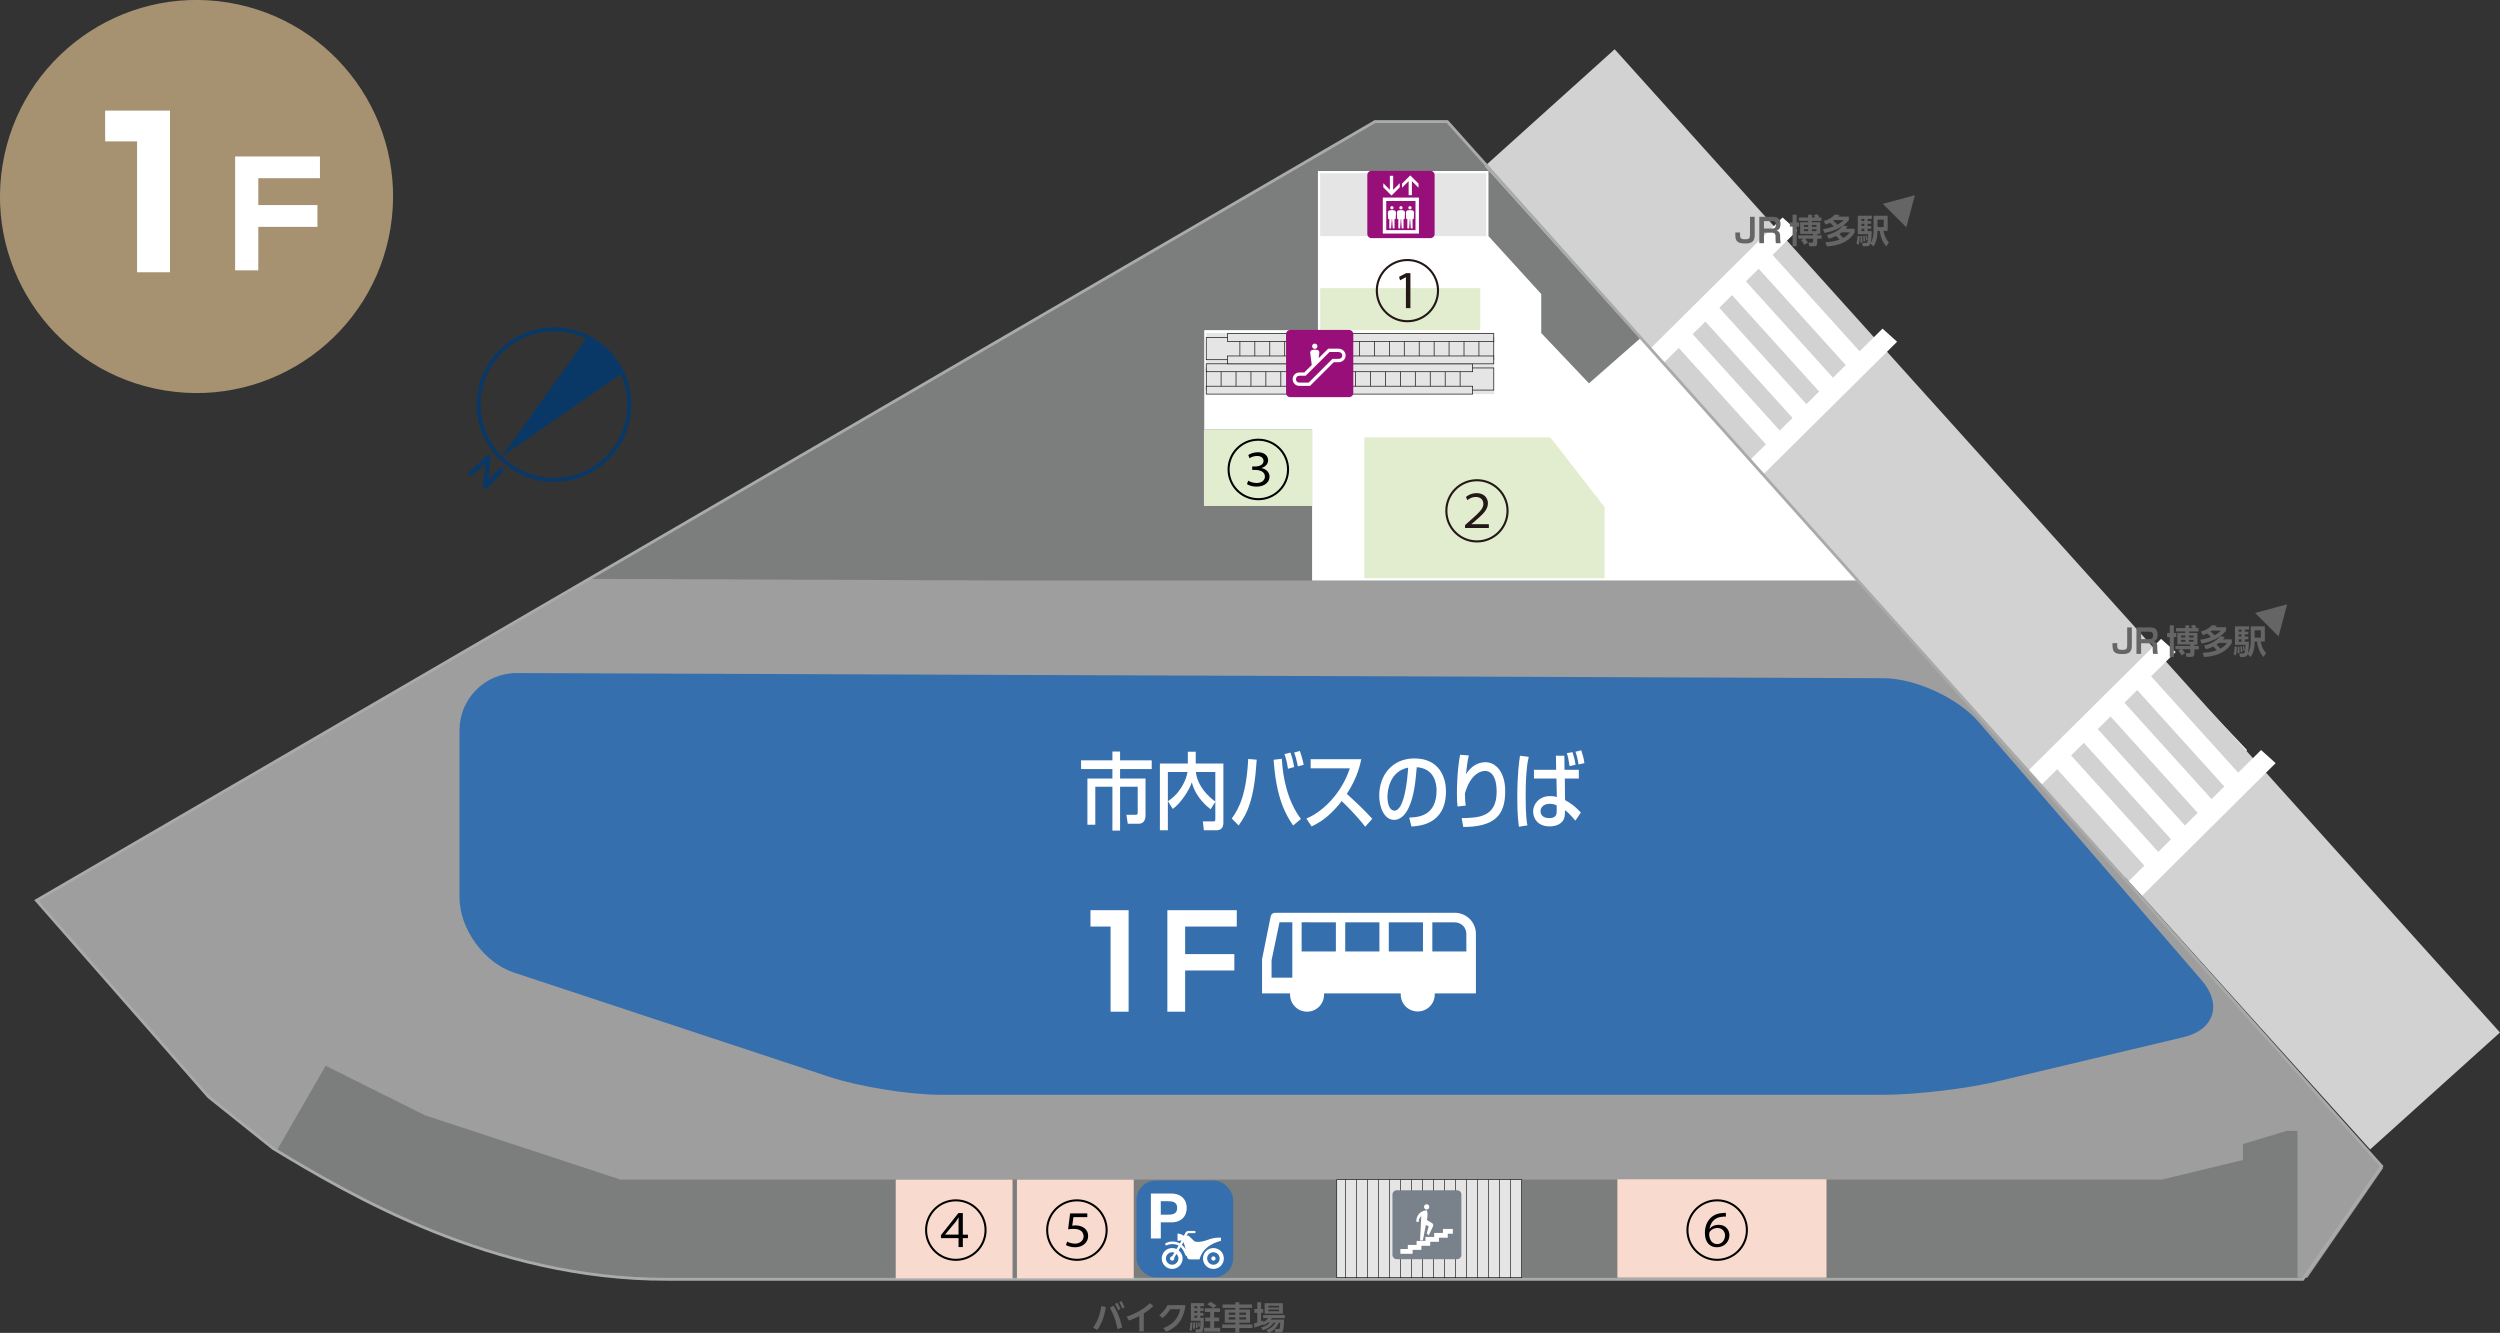 <?xml version="1.0" encoding="UTF-8"?>
<svg id="_レイヤー_2" data-name="レイヤー 2" xmlns="http://www.w3.org/2000/svg" viewBox="0 0 257.187 137.119">
  <rect x="0" y="0" width="257.187" height="137.119" fill="#333333" stroke="none"/>
  <defs>
    <style>
      .cls-1 {
        fill: #f8dbce;
      }

      .cls-2 {
        fill: #fff;
      }

      .cls-3 {
        fill: #e5e5e6;
      }

      .cls-4 {
        fill: #e2edd0;
      }

      .cls-5 {
        fill: #7c7d7d;
      }

      .cls-6 {
        fill: #9e9e9f;
      }

      .cls-7 {
        fill: #666565;
      }

      .cls-8 {
        fill: #a69271;
      }

      .cls-9 {
        fill: #d2d2d3;
      }

      .cls-10 {
        fill: #231815;
      }

      .cls-11 {
        fill: #093867;
      }

      .cls-12 {
        fill: #366fae;
      }

      .cls-13 {
        fill: #980f79;
      }

      .cls-14 {
        fill: #79818a;
      }

      .cls-15 {
        stroke-width: .405px;
      }

      .cls-15, .cls-16 {
        stroke: #093867;
      }

      .cls-15, .cls-16, .cls-17, .cls-18, .cls-19 {
        fill: none;
      }

      .cls-16 {
        stroke-linecap: round;
        stroke-linejoin: round;
        stroke-width: .494px;
      }

      .cls-17 {
        stroke-width: .06px;
      }

      .cls-17, .cls-19 {
        stroke: #040000;
      }

      .cls-18 {
        stroke: #a9abaa;
        stroke-width: .294px;
      }

      .cls-19 {
        stroke-width: .067px;
      }
    </style>
  </defs>
  <g id="_レイヤー_1-2" data-name="レイヤー 1">
    <path class="cls-7" d="m235.726,108.402c.34-.416.652-1.027.723-2.451l.457.041c-.113,1.629-.371,2.225-.799,2.754l-.381-.344Zm2.332-2.459c.166,1.529.569,2.115.857,2.467l-.423.328c-.423-.564-.767-1.377-.866-2.74l.432-.055Zm.234.391c-.01-.066-.08-.416-.156-.594l.268-.062c.078.182.123.338.172.578l-.283.078Zm.451-.055c-.068-.287-.1-.393-.174-.568l.274-.061c.112.283.148.438.177.562l-.277.067Z"/>
    <path class="cls-7" d="m239.226,108.416c.771-.295,1.562-.996,1.94-1.99h-1.741v-.441h2.359c-.044.225-.149.742-.636,1.432.422.324.791.642,1.149.998l-.388.381c-.318-.369-.666-.711-1.036-1.031-.382.441-.838.816-1.377,1.035l-.27-.383Z"/>
    <path class="cls-7" d="m244.005,108.933v-.492h-1.404v-.381h1.404v-.188h-1.131v-1.4h1.131v-.182h-1.363v-.373h1.363v-.236h.428v.236h1.361v.373h-1.361v.182h1.145v1.4h-1.145v.188h1.402v.381h-1.402v.492h-.428Zm-.709-1.908h.709v-.23h-.709v.23Zm0,.512h.709v-.242h-.709v.242Zm1.137-.512h.724v-.23h-.724v.23Zm0,.512h.724v-.242h-.724v.242Z"/>
    <polygon class="cls-7" points="231.992 63.057 235.291 62.17 234.408 65.471 231.992 63.057"/>
    <g>
      <path class="cls-5" d="m68.576,131.609h168.319l8.121-11.635L148.894,12.506h-7.439L3.747,92.633l17.729,20.217,6.629,5.303c7.881,4.748,22.461,13.457,40.472,13.457"/>
      <polygon class="cls-2" points="183.883 25.365 193.082 35.09 180.006 47.697 170.838 37.578 183.883 25.365"/>
      <polygon class="cls-2" points="221.965 67.445 231.166 77.17 218.616 90.303 209.448 80.186 221.965 67.445"/>
      <rect class="cls-9" x="195.98" y="-6.399" width="17.975" height="136.112" transform="translate(11.392 152.991) rotate(-42.001)"/>
      <polygon class="cls-6" points="28.475 118.357 33.505 109.639 43.691 114.725 63.839 121.353 93.234 121.353 182.554 121.353 222.378 121.353 230.739 119.336 230.739 117.693 235.245 116.336 236.355 116.336 236.355 131.449 237.363 131.449 245.157 120.168 191.124 59.719 110.355 59.719 102.956 59.719 60.533 59.549 3.747 92.633 21.477 112.85 28.475 118.357"/>
      <polygon class="cls-2" points="168.797 34.758 163.464 39.435 158.554 34.262 158.554 30.246 153.125 24.289 153.125 17.594 135.583 17.594 135.583 33.961 123.886 33.961 123.886 44.172 134.98 44.172 134.98 59.719 191.124 59.719 168.797 34.758"/>
      <rect class="cls-1" x="166.388" y="121.316" width="21.513" height="10.125"/>
      <rect class="cls-4" x="135.813" y="29.639" width="16.466" height="4.322"/>
      <polygon class="cls-4" points="165.067 52.162 159.487 44.992 149.849 44.992 148.56 44.992 140.351 44.992 140.351 59.49 149.849 59.49 165.067 59.49 165.067 52.162"/>
      <rect class="cls-3" x="135.813" y="17.82" width="17.078" height="6.469"/>
      <rect class="cls-4" x="123.856" y="44.172" width="11.123" height="7.879"/>
      <polygon class="cls-2" points="190.349 38.076 180.849 27.564 182.241 26.107 191.74 36.617 190.349 38.076"/>
      <polygon class="cls-2" points="169.706 35.938 183.379 22.373 184.875 23.723 171.201 37.285 169.706 35.938"/>
      <polygon class="cls-2" points="179.991 47.369 193.665 33.807 195.163 35.156 181.487 48.719 179.991 47.369"/>
      <polygon class="cls-2" points="187.601 40.783 178.101 30.271 179.49 28.812 188.989 39.324 187.601 40.783"/>
      <polygon class="cls-2" points="184.851 43.486 175.353 32.978 176.741 31.52 186.242 42.029 184.851 43.486"/>
      <polygon class="cls-2" points="182.103 46.193 172.603 35.684 173.994 34.225 183.492 44.736 182.103 46.193"/>
      <path class="cls-7" d="m180.513,22.307v1.869c0,.596-.222.873-.984.873-1.01,0-1.01-.432-1.01-1.131h.487c0,.371,0,.41.028.496.031.113.145.203.492.203.404,0,.506-.09.506-.465v-1.846h.48Z"/>
      <path class="cls-7" d="m182.424,22.307c.536,0,.744.285.744.742,0,.172-.002.551-.41.676.28.064.374.258.374.547v.254c0,.283.041.43.057.496h-.492c-.038-.162-.038-.377-.038-.424v-.26c0-.402-.226-.402-.419-.402h-.773v1.086h-.48v-2.715h1.438Zm-.958.438v.764h.827c.239,0,.399-.053.399-.408,0-.283-.142-.355-.389-.355h-.838Z"/>
      <path class="cls-7" d="m184.413,22.088h.419v.797h.257v.424h-.257v2.027h-.419v-2.027h-.277v-.424h.277v-.797Zm2.368.285c-.093-.096-.142-.148-.211-.203l.333-.145c.164.139.232.227.268.27l-.197.078h.396v.35h-.968v.146h.859v1.191h-.319v.15h.456v.346h-.456v.453c0,.285-.145.326-.329.326h-.493l-.065-.381h.36c.08,0,.108-.012.108-.131v-.268h-.829c.039.039.17.176.291.418l-.373.221c-.097-.193-.189-.346-.328-.492l.269-.146h-.564v-.346h1.534v-.15h-1.334v-1.191h.824v-.146h-.953v-.35h.953v-.285h.389v.285h.38Zm-1.202.965h.434v-.195h-.434v.195Zm0,.44h.434v-.195h-.434v.195Zm.822-.44h.467v-.195h-.467v.195Zm0,.44h.467v-.195h-.467v.195Z"/>
      <path class="cls-7" d="m187.612,22.734c.5-.152.804-.299,1.15-.662l.481.047c-.044.07-.06.086-.124.166h1.088v.355c-.591.75-1.574,1.158-2.52,1.322l-.149-.395c.239-.027.63-.084,1.099-.277-.111-.129-.193-.217-.369-.371-.205.102-.334.141-.455.18l-.201-.365Zm.182,2.182c.312-.014.85-.045,1.443-.262-.096-.129-.184-.229-.352-.385-.342.172-.598.238-.751.281l-.192-.369c.516-.137,1.149-.383,1.675-.973l.45.08c-.047.07-.08.119-.188.242h.916v.375c-.652,1.102-1.876,1.393-2.859,1.441l-.143-.432Zm.928-2.275c-.041.033-.049.037-.125.088.147.111.34.287.434.381.387-.203.539-.369.628-.469h-.937Zm.75,1.26c-.066.047-.154.115-.254.178.206.172.352.342.41.408.41-.234.582-.471.671-.586h-.827Z"/>
      <path class="cls-7" d="m191.315,24.279c0,.26-.028.652-.102.91l-.236-.141c.076-.246.113-.498.113-.773l.225.004Zm1.113.777c-.065.185-.226.281-.398.281h-.398l-.072-.35h.388c.076,0,.112,0,.158-.086.055-.111.089-.506.089-.807h-1.074v-1.9h1.448v.328h-.441v.217h.371v.279h-.371v.229h.371v.287h-.371v.242h.424c-.004.643-.058.996-.101,1.193.171-.256.293-.66.293-1.172v-1.603h1.448v1.559h-.424c.055.389.211.834.552,1.176l-.256.418c-.353-.355-.599-.91-.677-1.594h-.25v.084c0,.502-.099,1.098-.412,1.51l-.299-.291Zm-.856-.777c.018.223.021.422.018.652l-.203.027c.018-.211.018-.457.018-.488,0-.068-.002-.125-.009-.19l.176-.002Zm-.068-1.539h.288v-.217h-.288v.217Zm0,.508h.288v-.229h-.288v.229Zm0,.529h.288v-.242h-.288v.242Zm.322.475c.033.186.046.336.053.572l-.176.025c.004-.283-.011-.428-.035-.568l.158-.029Zm.229-.029c.052.215.062.395.066.475l-.149.027c0-.162-.017-.328-.051-.479l.135-.023Zm1.09-.861h.642v-.762h-.642v.762Z"/>
      <path class="cls-18" d="m68.576,131.609h168.319l8.121-11.635L148.894,12.506h-7.439L3.747,92.633l17.729,20.217,6.629,5.303c7.881,4.748,22.461,13.457,40.472,13.457Z"/>
      <polygon class="cls-7" points="193.694 20.969 196.994 20.082 196.112 23.385 193.694 20.969"/>
      <path class="cls-13" d="m141.097,17.576h6.059c.238,0,.432.193.432.432v6.055c0,.24-.195.436-.436.436h-6.055c-.239,0-.434-.194-.434-.434v-6.055c0-.239.194-.434.434-.434Z"/>
      <path class="cls-2" d="m145.62,23.674h-3.011v-2.996h3.011v2.996Zm-3.365.355h3.719v-3.703h-3.719v3.703Z"/>
      <polygon class="cls-2" points="144 19.275 144 18.85 143.321 19.529 143.321 18.086 142.983 18.086 142.983 19.529 142.308 18.85 142.308 19.275 143.153 20.119 144 19.275"/>
      <polygon class="cls-2" points="144.912 18.635 144.912 20.078 145.25 20.078 145.25 18.635 145.929 19.312 145.929 18.887 145.081 18.043 144.235 18.887 144.235 19.312 144.912 18.635"/>
      <path class="cls-2" d="m142.808,22.539h.118v.959h.183l.07-.959h.034l.066.959h.184v-.959h.114l.035-.641c.012-.133-.084-.252-.215-.268-.066-.01-.133-.014-.203-.014-.071,0-.139.004-.204.014-.134.016-.224.135-.214.268l.031.641Z"/>
      <path class="cls-2" d="m143.194,21.541c.092,0,.168-.072.168-.168,0-.09-.076-.168-.168-.168-.094,0-.168.078-.168.168,0,.096.074.168.168.168"/>
      <path class="cls-2" d="m143.739,22.539h.113v.959h.185l.068-.959h.033l.065.959h.187v-.959h.114l.035-.641c.01-.133-.082-.252-.215-.268-.065-.01-.136-.014-.202-.014-.07,0-.141.004-.204.014-.133.016-.226.135-.216.268l.035.641Z"/>
      <path class="cls-2" d="m144.124,21.541c.092,0,.168-.072.168-.168,0-.09-.076-.168-.168-.168-.098,0-.17.078-.17.168,0,.096.072.168.17.168"/>
      <path class="cls-2" d="m144.667,22.539h.113v.959h.187l.069-.959h.033l.066.959h.184v-.959h.117l.035-.641c.008-.133-.084-.252-.216-.268-.069-.01-.135-.014-.206-.014-.068,0-.136.004-.205.014-.128.016-.219.135-.211.268l.033.641Z"/>
      <path class="cls-2" d="m145.05,21.541c.092,0,.167-.072.167-.168,0-.09-.075-.168-.167-.168-.091,0-.168.078-.168.168,0,.096.077.168.168.168"/>
      <polygon class="cls-2" points="229.292 81.426 219.792 70.918 221.185 69.457 230.683 79.967 229.292 81.426"/>
      <polygon class="cls-2" points="208.74 79.197 222.321 65.727 223.819 67.076 210.067 80.682 208.74 79.197"/>
      <polygon class="cls-2" points="218.998 90.639 232.608 77.16 234.106 78.508 220.378 92.146 218.998 90.639"/>
      <polygon class="cls-2" points="226.545 84.133 217.046 73.623 218.433 72.164 227.935 82.674 226.545 84.133"/>
      <polygon class="cls-2" points="223.793 86.838 214.295 76.33 215.687 74.871 225.185 85.381 223.793 86.838"/>
      <polygon class="cls-2" points="221.046 89.545 211.546 79.037 212.937 77.578 222.435 88.086 221.046 89.545"/>
      <rect class="cls-3" x="124.091" y="34.246" width="29.616" height="6.297"/>
      <rect class="cls-3" x="124.091" y="37.853" width="29.582" height="2.277"/>
      <path class="cls-19" d="m150.208,37.896v2.303m-1.535-2.303v2.303m-1.539-2.303v2.303m-1.537-2.303v2.303m-1.535-2.303v2.303m-1.538-2.303v2.303m-1.536-2.303v2.303m-1.539-2.303v2.303m-1.536-2.303v2.303m-1.536-2.303v2.303m-1.537-2.303v2.303m-1.537-2.303v2.303m-1.537-2.303v2.303m-1.539-2.303v2.303m-1.535-2.303v2.303m-1.536-2.303v2.303m-1.536-2.303v2.303m-1.527-2.346h29.582v2.277h-29.582v-2.277Z"/>
      <rect class="cls-3" x="124.091" y="39.73" width="27.402" height=".812"/>
      <rect class="cls-19" x="124.091" y="39.73" width="27.402" height=".812"/>
      <rect class="cls-3" x="124.091" y="37.428" width="27.402" height=".814"/>
      <rect class="cls-19" x="124.091" y="37.428" width="27.402" height=".814"/>
      <rect class="cls-3" x="124.091" y="34.728" width="29.582" height="2.277"/>
      <path class="cls-19" d="m127.554,36.963v-2.301m1.537,2.301v-2.301m1.539,2.301v-2.301m1.535,2.301v-2.301m1.539,2.301v-2.301m1.535,2.301v-2.301m1.537,2.301v-2.301m1.537,2.301v-2.301m1.537,2.301v-2.301m1.537,2.301v-2.301m1.539,2.301v-2.301m1.535,2.301v-2.301m1.537,2.301v-2.301m1.537,2.301v-2.301m1.536,2.301v-2.301m1.538,2.301v-2.301m1.535,2.301v-2.301m1.527,2.344h-29.582v-2.277h29.582v2.277Z"/>
      <rect class="cls-3" x="126.27" y="34.318" width="27.402" height=".811"/>
      <rect class="cls-19" x="126.27" y="34.318" width="27.402" height=".811"/>
      <rect class="cls-3" x="126.27" y="36.621" width="27.402" height=".809"/>
      <rect class="cls-19" x="126.27" y="36.621" width="27.402" height=".809"/>
      <path class="cls-13" d="m132.735,33.943h6.056c.236,0,.428.192.428.428v6.057c0,.236-.192.428-.428.428h-6.058c-.237,0-.43-.193-.43-.43v-6.051c0-.238.193-.432.432-.432Z"/>
      <path class="cls-2" d="m135.255,35.891c.154,0,.274-.119.274-.272s-.119-.27-.274-.27c-.15,0-.271.117-.271.27s.121.272.271.272"/>
      <path class="cls-2" d="m138.429,36.578c0,.387-.322.682-.718.682h-.495l-2.447,2.439h-1.088c-.388,0-.701-.293-.701-.688,0-.391.313-.697.701-.697h.498l.766-.764-.155-1.246c-.004-.01-.004-.023-.004-.037,0-.141.106-.258.243-.277.076-.012.15-.016.227-.016.08,0,.154.004.229.016.138.019.244.137.244.277,0,.014,0,.027-.006.037l-.066.541.98-.973h1.075c.396,0,.718.31.718.705"/>
      <path class="cls-13" d="m134.317,38.654l2.457-2.439h.937c.102,0,.201.037.273.111.07.062.104.152.104.252,0,.199-.157.342-.377.342h-.64l-2.443,2.441h-.947c-.103,0-.197-.037-.264-.103-.065-.062-.098-.148-.098-.246,0-.096.039-.188.102-.256.068-.068.166-.102.259-.102h.637Z"/>
      <path class="cls-7" d="m219.313,64.545v1.869c0,.598-.22.877-.982.877-1.01,0-1.01-.436-1.01-1.131h.484c0,.369,0,.406.028.492.035.113.146.203.493.203.404,0,.508-.09.508-.465v-1.846h.478Z"/>
      <path class="cls-7" d="m221.228,64.545c.532,0,.744.287.744.742,0,.172-.004.553-.41.678.279.065.371.258.371.545v.254c0,.285.041.432.059.5h-.495c-.036-.166-.036-.381-.036-.424v-.264c0-.4-.228-.4-.421-.4h-.773v1.088h-.479v-2.719h1.44Zm-.961.439v.764h.828c.238,0,.4-.051.4-.41,0-.283-.145-.353-.391-.353h-.838Z"/>
      <path class="cls-7" d="m223.214,64.328h.42v.795h.256v.424h-.256v2.031h-.42v-2.031h-.275v-.424h.275v-.795Zm2.369.287c-.093-.098-.142-.15-.211-.205l.331-.144c.165.139.235.225.269.272l-.196.078h.398v.348h-.971v.146h.859v1.193h-.317v.146h.456v.348h-.456v.451c0,.289-.147.33-.331.33h-.492l-.066-.383h.363c.078,0,.106-.012.106-.133v-.266h-.828c.038.039.169.176.29.418l-.373.219c-.095-.189-.189-.344-.326-.492l.264-.145h-.562v-.348h1.536v-.146h-1.332v-1.193h.821v-.146h-.95v-.348h.95v-.287h.389v.287h.381Zm-1.203.965h.434v-.197h-.434v.197Zm0,.438h.434v-.195h-.434v.195Zm.822-.438h.466v-.197h-.466v.197Zm0,.438h.466v-.195h-.466v.195Z"/>
      <path class="cls-7" d="m226.413,64.973c.502-.15.805-.295,1.15-.66l.482.047c-.046.07-.058.088-.125.166h1.088v.354c-.592.752-1.574,1.16-2.518,1.322l-.147-.397c.238-.025.627-.08,1.096-.271-.111-.133-.193-.223-.368-.373-.203.102-.335.141-.455.178l-.202-.365Zm.182,2.184c.314-.016.851-.045,1.445-.262-.098-.131-.184-.229-.353-.387-.342.172-.596.242-.752.281l-.189-.367c.514-.139,1.148-.383,1.672-.971l.453.078c-.048.068-.08.117-.19.24h.918v.375c-.651,1.101-1.877,1.395-2.858,1.441l-.145-.43Zm.93-2.277c-.041.033-.051.039-.127.088.146.113.341.289.434.381.387-.203.538-.367.629-.469h-.935Zm.75,1.26c-.066.049-.156.117-.256.18.207.172.351.34.41.408.41-.232.582-.471.674-.588h-.828Z"/>
      <path class="cls-7" d="m230.116,66.517c0,.262-.029.654-.1.91l-.234-.137c.076-.248.109-.502.109-.777l.225.004Zm1.113.781c-.066.182-.225.283-.397.283h-.397l-.071-.353h.384c.076,0,.116,0,.16-.088.055-.109.09-.506.09-.805h-1.076v-1.902h1.447v.33h-.44v.217h.371v.279h-.371v.227h.371v.285h-.371v.246h.428c-.008.641-.061.998-.105,1.193.174-.254.293-.658.293-1.172v-1.605h1.449v1.562h-.424c.055.389.211.832.551,1.174l-.254.416c-.351-.355-.6-.908-.675-1.59h-.249v.082c0,.502-.1,1.098-.413,1.508l-.302-.287Zm-.856-.781c.018.225.021.42.018.654l-.205.025c.022-.209.022-.455.022-.486,0-.066-.005-.123-.01-.19l.175-.004Zm-.068-1.537h.291v-.217h-.291v.217Zm0,.506h.291v-.227h-.291v.227Zm0,.531h.291v-.246h-.291v.246Zm.324.477c.03.184.045.334.051.568l-.176.027c.004-.281-.01-.428-.033-.568l.158-.027Zm.228-.033c.052.217.061.395.065.475l-.147.027c0-.16-.018-.328-.052-.48l.134-.021Zm1.09-.859h.642v-.76h-.642v.76Z"/>
      <path class="cls-12" d="m47.271,75.111c0-3.24,2.651-5.885,5.893-5.871l140.622.529c3.242.014,7.627,2.029,9.745,4.482l22.989,26.623c2.117,2.453,1.272,5.074-1.883,5.822l-19.225,4.568c-3.152.75-8.385,1.363-11.627,1.363h-96.997c-3.241,0-8.411-.832-11.487-1.85l-32.435-10.723c-3.078-1.018-5.596-4.502-5.596-7.744v-17.201Z"/>
      <polyline class="cls-16" points="48.431 48.711 50.243 47.064 49.913 50.029 51.558 48.381"/>
      <path class="cls-15" d="m64.742,41.621c0,4.279-3.47,7.748-7.748,7.748-4.279,0-7.747-3.469-7.747-7.748s3.468-7.748,7.747-7.748c4.278,0,7.748,3.469,7.748,7.748Z"/>
      <path class="cls-11" d="m64.022,38.375c-.744-1.607-2.021-2.914-3.605-3.697l-8.83,12.332,12.435-8.635Z"/>
      <rect class="cls-12" x="105.79" y="74.307" width="61.242" height="33.074"/>
      <path class="cls-2" d="m114.438,77.316h.789v.904h3.256v.896h-3.256v.973h2.619v3.731c0,.205,0,.92-.705.92h-1.123l-.14-.92h.978c.162,0,.185-.086.185-.26v-2.627h-1.813v4.514h-.789v-4.514h-1.76v3.91h-.812v-4.754h2.572v-.973h-3.225v-.896h3.225v-.904Z"/>
      <path class="cls-2" d="m120.151,82.424c.357-.25.914-.629,1.457-1.543.302-.5.488-1.023.559-1.463h-2.023v5.994h-.82v-6.863h2.875v-1.215h.812v1.215h2.844v6.098c0,.672-.426.766-.713.766h-1.293l-.108-.914h1.085c.092,0,.201,0,.201-.18v-1.834l-.481.766c-.271-.205-1.542-1.178-1.937-2.773-.241.768-1.155,2.189-1.961,2.74l-.496-.793Zm4.875-3.006h-2c.07.818.613,2.049,2,3.041v-3.041Z"/>
      <path class="cls-2" d="m126.719,84.205c.79-1.092,1.511-2.574,1.69-6.129l.875.078c-.255,4.098-.945,5.492-1.86,6.766l-.704-.715Zm5.152-6.148c.078,1.715.512,4.273,1.961,6.193l-.798.67c-.752-1.066-1.752-2.824-2.008-6.758l.845-.105Zm.628,1.033c-.116-.844-.272-1.264-.355-1.514l.611-.156c.17.473.272.852.38,1.482l-.636.188Zm1.023-.248c-.155-.733-.217-.957-.388-1.422l.589-.172c.108.31.278.828.395,1.43l-.596.164Z"/>
      <path class="cls-2" d="m134.393,84.205c1.657-.67,3.609-2.549,4.471-5.166h-4.03v-.939h5.207c-.108.517-.38,1.877-1.487,3.574.907.81,1.789,1.654,2.62,2.559l-.73.816c-.875-1.143-2.062-2.307-2.418-2.635-.898,1.156-1.875,2.051-3.099,2.602l-.534-.811Z"/>
      <path class="cls-2" d="m144.974,84.111c.922-.043,2.812-.139,2.812-2.809,0-.68-.209-2.246-2.038-2.377-.124,1.432-.256,2.973-.845,4.203-.133.268-.59,1.215-1.488,1.215-1.016,0-1.527-1.293-1.527-2.498,0-2.072,1.318-3.822,3.619-3.822,2.573,0,3.247,1.965,3.247,3.377,0,3.418-2.75,3.582-3.556,3.625l-.225-.914Zm-2.24-2.137c0,.932.324,1.422.713,1.422,1.037,0,1.341-3.221,1.419-4.428-1.853.363-2.132,2.248-2.132,3.006"/>
      <path class="cls-2" d="m151.105,77.713c-.146.621-.201,1.094-.293,1.93.487-.767,1.192-1.232,2.006-1.232,1.039,0,2.031.982,2.031,2.99,0,2.453-1.07,3.658-4.316,3.676l-.164-.914c1.752-.025,3.597-.111,3.597-2.705,0-1.85-.76-2.152-1.187-2.152-.256,0-1.449.113-2.077,2.326.009.734.04.949.086,1.24l-.843.096c-.049-.414-.065-.672-.065-1.303,0-.369,0-2.281.326-4.019l.898.068Z"/>
      <path class="cls-2" d="m157.269,77.859c-.069.285-.162.707-.232,1.586-.07.92-.085,1.721-.085,2.42,0,2.09.116,2.713.179,3.047l-.87.137c-.059-.438-.17-1.17-.17-2.969,0-2.523.194-3.764.279-4.332l.899.111Zm2.82,1.336l-.023-1.455.869.008.015,1.447h1.473v.894h-1.442l.023,2.221c.674.363,1.077.69,1.628,1.283l-.565.828c-.644-.758-.877-.93-1.07-1.076,0,.258,0,.455-.038.67-.155.775-.939,1-1.534,1-1.341,0-1.705-.955-1.705-1.524,0-.801.651-1.594,1.743-1.594.085,0,.372,0,.697.094l-.038-1.902h-2.316v-.894h2.285Zm.055,3.66c-.31-.164-.636-.164-.713-.164-.566,0-.945.301-.945.766,0,.406.302.705.891.705.768,0,.768-.455.768-.74v-.566Zm1.324-4.039c-.093-.672-.17-.99-.279-1.334l.582-.105c.069.199.233.723.318,1.293l-.621.146Zm.922-.174c-.101-.629-.185-.965-.316-1.309l.596-.146c.094.26.28.894.326,1.318l-.606.137Z"/>
      <path class="cls-2" d="m149.664,93.902h-18.505c-.208,0-.381.144-.432.344l-.893,4.428v3.519h2.882v.127c0,.971.779,1.756,1.747,1.756.967,0,1.75-.785,1.75-1.756v-.127h7.887v.115c0,.971.785,1.746,1.75,1.746.965,0,1.748-.775,1.748-1.746v-.115h4.236v-6.125c0-1.193-.97-2.166-2.171-2.166m-16.714,6.676h-2.137v-1.797l.817-3.902h1.319v5.699m4.48-2.695h-3.522v-3.004l3.522.008v2.996m4.479,0h-3.517v-2.996h3.517v2.996Zm4.481,0h-3.517v-2.996h3.517v2.996Zm.963,0v-2.996h2.309c.663,0,1.19.531,1.19,1.182l.002,1.815h-3.502Z"/>
      <polygon class="cls-2" points="116.105 93.635 116.105 104.078 114.25 104.078 114.25 95.318 112.183 95.318 112.183 93.635 116.105 93.635"/>
      <polygon class="cls-2" points="127.233 93.635 127.233 95.318 121.92 95.318 121.92 98.154 126.983 98.154 126.983 99.838 121.92 99.838 121.92 104.078 120.092 104.078 120.092 93.635 127.233 93.635"/>
      <path class="cls-10" d="m144.788,33.156c-1.8,0-3.257-1.457-3.257-3.258,0-1.799,1.457-3.256,3.257-3.256s3.257,1.457,3.257,3.256c0,1.814-1.471,3.258-3.257,3.258Zm-3.039-3.258c0,1.682,1.357,3.039,3.039,3.039,1.681,0,3.039-1.357,3.039-3.039s-1.358-3.039-3.039-3.039c-1.695,0-3.039,1.373-3.039,3.039Zm2.885-1.379h-.007l-.603.322-.091-.365.729-.377h.434v3.6h-.463v-3.18Z"/>
      <path class="cls-10" d="m151.942,55.809c-1.801,0-3.258-1.457-3.258-3.258,0-1.799,1.457-3.256,3.258-3.256,1.799,0,3.256,1.457,3.256,3.256,0,1.815-1.471,3.258-3.256,3.258Zm-3.04-3.258c0,1.682,1.358,3.039,3.04,3.039,1.68,0,3.039-1.357,3.039-3.039,0-1.682-1.359-3.039-3.039-3.039-1.695,0-3.04,1.373-3.04,3.039Zm1.813,1.766v-.295l.393-.35c1.156-1.016,1.484-1.359,1.492-1.828,0-.33-.183-.721-.799-.721-.336,0-.644.168-.848.328l-.146-.328c.301-.254.685-.393,1.092-.393.883,0,1.17.615,1.17,1.029,0,.686-.483,1.121-1.443,1.947l-.252.203v.014h1.793v.393h-2.451Z"/>
      <rect class="cls-1" x="92.148" y="121.353" width="12.016" height="10.158"/>
      <rect class="cls-1" x="104.616" y="121.353" width="12.016" height="10.158"/>
      <g>
        <rect class="cls-3" x="137.518" y="121.35" width="19.018" height="10.092"/>
        <path class="cls-17" d="m139.561,121.356v10.065m-1.132-10.065v10.065m3.396-10.065v10.065m-1.133-10.065v10.065m3.396-10.065v10.065m1.132-10.065v10.065m1.131-10.065v10.065m1.131-10.065v10.065m1.132-10.065v10.065m1.133-10.065v10.065m1.131-10.065v10.065m1.133-10.065v10.065m1.13-10.065v10.065m1.132-10.065v10.065m-11.316-10.065v10.065m12.449-10.065v10.065m1.131.021h-19.018v-10.092h19.018v10.092Z"/>
        <path class="cls-14" d="m143.691,122.447h6.207c.244,0,.441.198.441.441v6.207c0,.245-.199.443-.443.443h-6.205c-.245,0-.443-.199-.443-.443v-6.205c0-.245.199-.443.443-.443Z"/>
        <polygon class="cls-2" points="149.461 126.426 148.441 126.426 148.441 126.838 147.539 126.838 147.539 127.252 146.635 127.252 146.635 127.664 145.73 127.664 145.734 128.074 144.828 128.074 144.828 128.49 144.063 128.49 144.063 128.986 145.324 128.986 145.324 128.578 146.229 128.578 146.229 128.164 147.131 128.164 147.131 127.75 148.033 127.75 148.033 127.332 148.938 127.332 148.938 126.918 149.461 126.918 149.461 126.426"/>
        <path class="cls-2" d="m146.767,124.428c.149,0,.274-.121.272-.27.002-.152-.123-.275-.272-.275-.149,0-.271.123-.271.275,0,.148.121.27.271.27"/>
        <path class="cls-2" d="m147.305,125.814l-.517-.303.045-.25c.019-.092.027-.186.027-.287,0-.154-.021-.295-.062-.434-.002-.016-.019-.029-.039-.029-.584.023-1.055.5-1.055,1.088,0,.029.002.06.004.086l.23.041v-.018c0-.242.106-.459.28-.607l-.133,2.514h.291l.31-1.596.288.129-.196.736.205.209.435-.93c.014-.031.022-.072.025-.113,0-.1-.054-.188-.139-.236"/>
      </g>
      <g>
        <circle class="cls-8" cx="20.217" cy="20.217" r="20.217" transform="translate(-2.994 36.91) rotate(-80.724)"/>
        <path class="cls-2" d="m17.487,11.379v16.629h-3.387v-13.463h-3.283v-3.166h6.67Z"/>
        <path class="cls-2" d="m32.915,16.1v2.23h-6.343v2.764h6.083v2.244h-6.083v4.474h-2.384v-11.712h8.727Z"/>
      </g>
      <path d="m129.449,51.46c-1.749,0-3.165-1.416-3.165-3.165s1.416-3.165,3.165-3.165,3.165,1.416,3.165,3.165c0,1.763-1.429,3.165-3.165,3.165Zm-2.954-3.165c0,1.633,1.32,2.954,2.954,2.954s2.954-1.32,2.954-2.954-1.32-2.954-2.954-2.954c-1.647,0-2.954,1.334-2.954,2.954Zm1.912,1.157c.15.095.497.238.851.238.729,0,.871-.456.871-.653,0-.558-.585-.694-1.021-.694h-.286v-.354h.3c.408,0,.864-.164.864-.565,0-.238-.157-.517-.674-.517-.299,0-.599.115-.769.238l-.123-.334c.197-.143.585-.286.973-.286.776,0,1.062.436,1.062.823,0,.361-.238.653-.674.796v.014c.483.095.823.442.823.878,0,.497-.422,1.027-1.354,1.027-.442,0-.803-.143-.967-.258l.123-.354Z"/>
      <path d="m176.654,129.71c-1.749,0-3.165-1.416-3.165-3.165s1.416-3.165,3.165-3.165,3.164,1.416,3.164,3.165c0,1.763-1.429,3.165-3.164,3.165Zm-2.954-3.165c0,1.633,1.32,2.954,2.954,2.954,1.633,0,2.953-1.32,2.953-2.954s-1.32-2.954-2.953-2.954c-1.647,0-2.954,1.334-2.954,2.954Zm3.846-1.382c-.041-.006-.082-.006-.123-.006-.095,0-.197.006-.319.027-.477.048-1.062.306-1.246,1.225l.021-.007c.238-.286.572-.401.933-.401.708,0,1.103.524,1.103,1.068,0,.633-.497,1.245-1.293,1.245-.688,0-1.232-.476-1.232-1.477,0-1.137.681-1.926,1.641-2.028.211-.027.388-.041.518-.034v.388Zm-.082,1.919c-.007-.381-.293-.755-.77-.755-.415,0-.864.265-.864.619,0,.361.144,1.035.845,1.035.51,0,.789-.47.789-.898Z"/>
      <path d="m110.787,129.71c-1.749,0-3.165-1.416-3.165-3.165s1.416-3.165,3.165-3.165,3.165,1.416,3.165,3.165c0,1.763-1.429,3.165-3.165,3.165Zm-2.954-3.165c0,1.633,1.32,2.954,2.954,2.954s2.954-1.32,2.954-2.954-1.32-2.954-2.954-2.954c-1.647,0-2.954,1.334-2.954,2.954Zm4.022-1.334h-1.422l-.129.885c.095-.021.204-.034.34-.034.681,0,1.3.368,1.3,1.082,0,.674-.565,1.17-1.341,1.17-.436,0-.775-.129-.939-.231l.116-.354c.163.095.463.211.823.211.49,0,.871-.334.871-.728,0-.456-.286-.79-1.041-.79-.218,0-.408.027-.551.047l.204-1.64h1.77v.381Z"/>
      <path d="m98.331,129.71c-1.749,0-3.165-1.416-3.165-3.165s1.416-3.165,3.165-3.165,3.165,1.416,3.165,3.165c0,1.763-1.429,3.165-3.165,3.165Zm-2.954-3.165c0,1.633,1.32,2.954,2.954,2.954s2.954-1.32,2.954-2.954-1.32-2.954-2.954-2.954c-1.647,0-2.954,1.334-2.954,2.954Zm3.232,1.749v-.919h-1.81v-.306l1.796-2.273h.456v2.218h.524v.361h-.524v.919h-.442Zm0-1.28v-1.34c0-.123.007-.306.014-.429l-.014-.007c-.082.143-.17.286-.252.408l-1.129,1.354v.013h1.381Z"/>
      <g>
        <rect class="cls-12" x="116.915" y="121.454" width="9.954" height="9.954" rx="2" ry="2"/>
        <path class="cls-2" d="m120.482,122.787c.289,0,.536.042.739.126.203.084.368.195.496.333.127.138.22.295.279.472.058.177.087.36.087.55,0,.185-.029.368-.087.546-.058.179-.151.337-.278.475-.127.138-.293.249-.495.333-.203.084-.449.126-.738.126h-1.068v1.661h-1.019v-4.623h2.086Zm-.277,2.173c.117,0,.229-.009.337-.026.108-.017.203-.051.285-.1.082-.05.148-.12.198-.21s.075-.209.075-.356c0-.147-.025-.265-.075-.356s-.115-.161-.198-.21-.177-.083-.285-.1c-.108-.017-.22-.026-.337-.026h-.79v1.384h.79Z"/>
        <g>
          <path class="cls-2" d="m125.609,127.645v-.32s-.621-.064-1.37.225c-.749.289-1.295.214-1.37.139-.075-.075-.417-.407-.471-.449-.053-.043-.161-.214-.278-.107-.021.019-.042.03-.065.037l.119-.245c.019-.04.059-.065.104-.065h.645c.037,0,.062-.03.059-.066-.008-.081.017-.159-.06-.159h-.67c-.131,0-.251.075-.308.193l-.149.307c-.063-.049-.307-.217-.657-.235v.756s.26-.023.418-.05l-.183.308c-.252-.142-.548-.214-.858-.19-.238.018-.458.089-.652.202l.072.215c.158-.082.335-.135.523-.149.309-.023.566.025.783.146l-.208.351c-.136-.062-.286-.097-.445-.097-.602-0-1.088.496-1.073,1.102.014.569.477,1.034,1.047,1.047.604.014,1.099-.472,1.099-1.074,0-.342-.16-.645-.408-.842l.199-.335c.201.184.357.452.479.81.004.012.145.133.146.146l.018-.039c.018.346.289.352.289.352h1.014c.388-1.48,1.952-1.836,2.211-1.912Zm-4.38,1.822c0,.355-.288.643-.643.643-.355,0-.643-.288-.643-.643,0-.355.288-.643.643-.643.078,0,.153.015.223.04l-.226.381c-.12.002-.218.1-.218.221,0,.122.099.221.221.221s.221-.099.221-.221c0-.025-.005-.049-.013-.071l.234-.394c.123.117.2.282.2.465Zm.358-1.404l.166-.28c.075.187.16.483.226.759-.097-.186-.232-.348-.392-.479Z"/>
          <path class="cls-2" d="m124.83,128.393c-.593,0-1.074.481-1.074,1.074s.481,1.075,1.074,1.075,1.074-.481,1.074-1.075-.481-1.074-1.074-1.074Zm0,1.717c-.355,0-.643-.288-.643-.643,0-.355.288-.643.643-.643.355,0,.643.288.643.643,0,.355-.288.643-.643.643Z"/>
          <path class="cls-2" d="m124.83,129.246c-.122,0-.221.099-.221.221,0,.122.099.221.221.221.122,0,.221-.099.221-.221-0-.122-.099-.221-.221-.221Z"/>
        </g>
      </g>
      <g>
        <path class="cls-7" d="m113.759,134.45c-.08.593-.282,1.523-.875,2.371l-.427-.239c.275-.4.675-1.046.834-2.212l.467.08Zm1.202,2.278c-.202-1.152-.623-1.907-.785-2.192l.391-.212c.239.407.669,1.168.868,2.261l-.474.143Zm-.026-2.706c.152.215.245.431.325.629l-.242.132c-.093-.265-.163-.414-.308-.639l.225-.123Zm.434-.172c.139.195.212.354.325.629l-.238.132c-.1-.274-.159-.4-.312-.639l.225-.123Z"/>
        <path class="cls-7" d="m117.667,136.963h-.46v-1.576c-.477.252-.775.358-1.076.46l-.229-.404c1.321-.421,2.073-1.083,2.401-1.377l.351.291c-.282.258-.54.474-.987.765v1.841Z"/>
        <path class="cls-7" d="m119.674,136.626c.815-.278,1.533-.888,1.732-1.94h-1.017c-.119.195-.324.517-.794.904l-.338-.291c.255-.205.593-.517.854-1.033h1.845c-.195,1.745-1.169,2.414-1.977,2.732l-.305-.371Z"/>
        <path class="cls-7" d="m122.664,136.05c-.003.573-.056.748-.096.884l-.205-.129c.096-.278.099-.593.099-.762l.202.007Zm-.149-1.99h1.357v.314h-.391v.208h.334v.275h-.334v.212h.334v.278h-.334v.219h.368c-.02.828-.02.871-.063,1.135-.033.209-.109.394-.42.394h-.325l-.06-.334h.301c.106,0,.132-.04.149-.08.05-.119.057-.364.07-.805h-.987v-1.818Zm.407,1.99c.013.136.023.235.023.348,0,.099-.006.215-.013.285l-.209.003c.017-.1.04-.235.026-.636h.172Zm-.053-1.676v.208h.298v-.208h-.298Zm0,.483v.212h.298v-.212h-.298Zm0,.49v.219h.298v-.219h-.298Zm.291.695c.033.182.05.354.05.543l-.175.023c.016-.332-.01-.474-.027-.56l.152-.007Zm.219-.026c.033.123.06.271.066.437l-.142.033c-.003-.229-.026-.345-.053-.464l.129-.006Zm1.116.579v-.672h-.503v-.377h.503v-.576h-.556v-.384h1.56v.384h-.596v.576h.517v.377h-.517v.672h.626v.391h-1.656v-.391h.623Zm.017-2.665c.119.053.288.132.632.384l-.321.265c-.182-.139-.348-.249-.619-.394l.308-.255Z"/>
        <path class="cls-7" d="m127.085,137.089v-.474h-1.348v-.364h1.348v-.182h-1.086v-1.344h1.086v-.172h-1.308v-.357h1.308v-.229h.411v.229h1.308v.357h-1.308v.172h1.099v1.344h-1.099v.182h1.348v.364h-1.348v.474h-.411Zm-.682-2.053v.222h.682v-.222h-.682Zm0,.48v.231h.682v-.231h-.682Zm1.093-.48v.222h.695v-.222h-.695Zm0,.48v.231h.695v-.231h-.695Z"/>
        <path class="cls-7" d="m130.434,136.063c-.172.146-.318.215-.437.268l-.056-.089c-.245.103-.507.215-.897.334l-.043-.431c.099-.023.188-.043.338-.089v-1h-.298v-.394h.298v-.692h.394v.692h.218v.394h-.218v.871c.086-.03.125-.046.218-.089l.01.155c.271-.119.404-.278.5-.397h-.513v-.312h2.229v.312h-1.341c-.04.062-.06.099-.103.159h1.361c0,.02-.013.92-.106,1.132-.083.192-.219.192-.318.192h-.477l-.06-.361h.394c.106,0,.119-.056.132-.132.023-.112.04-.424.043-.523h-.139c-.285.695-.831.96-1.046,1.056l-.239-.275c.391-.162.749-.411.947-.781h-.195c-.314.434-.639.636-1.126.781l-.152-.288c.242-.066.566-.169.901-.493h-.219Zm-.337-1.997h1.877v1.076h-1.877v-1.076Zm.384.268v.175h1.106v-.175h-1.106Zm0,.384v.179h1.106v-.179h-1.106Z"/>
      </g>
    </g>
  </g>
</svg>